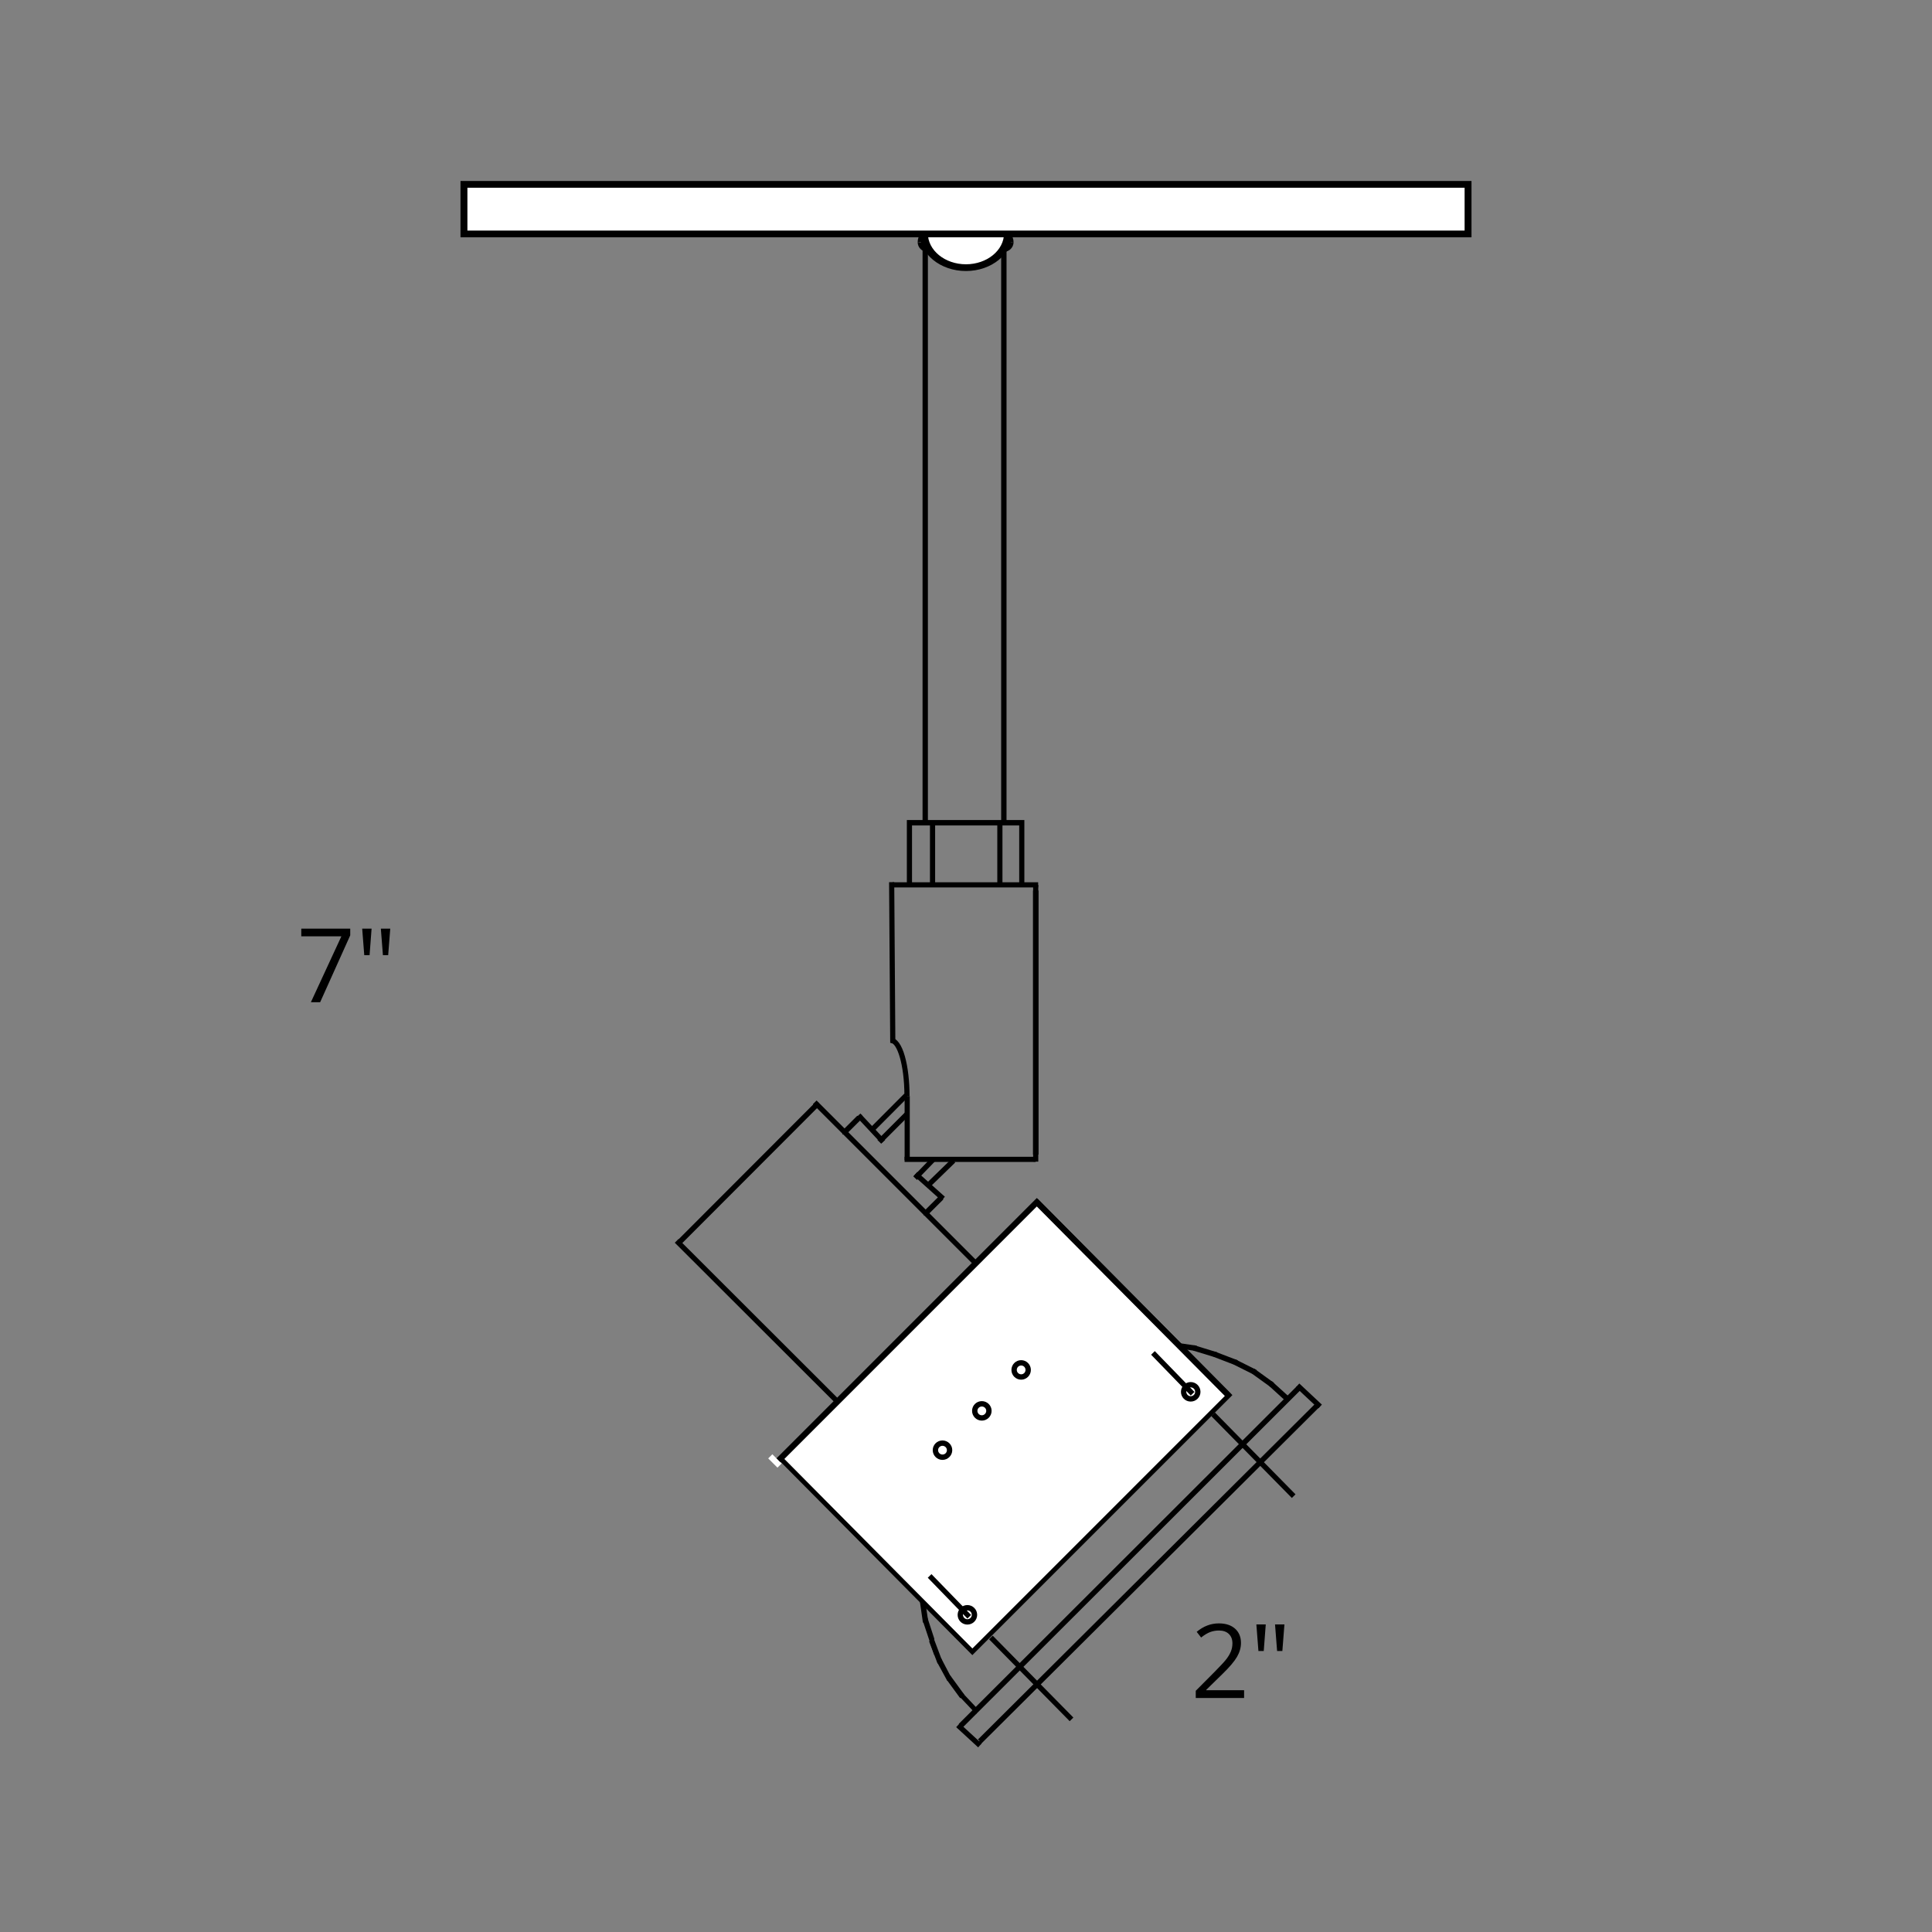 <?xml version="1.0" encoding="utf-8"?>
<!-- Generator: Adobe Illustrator 23.0.3, SVG Export Plug-In . SVG Version: 6.00 Build 0)  -->
<svg version="1.1" id="Layer_1" xmlns="http://www.w3.org/2000/svg" xmlns:xlink="http://www.w3.org/1999/xlink" x="0px" y="0px"
	 width="150px" height="150px" viewBox="0 0 150 150" style="enable-background:new 0 0 150 150;" xml:space="preserve">
<rect x="0" y="0" width="150" height="150" fill="#808080" stroke="none"/>
<style type="text/css">
	.st0{fill:none;}
	.st1{fill-rule:evenodd;clip-rule:evenodd;fill:#FFFFFF;}
	.st2{fill:#FFFFFF;}
</style>
<g>
	<g>
		<g>
			<polyline points="74.627,131.59 74.63,131.59 75.608,132.631 75.608,132.636 
				75.608,132.636 74.627,131.593 			"/>
			<polygon points="75.795,133.093 74.489,131.712 74.629,131.591 74.627,131.413 
				74.712,131.413 75.795,132.563 			"/>
		</g>
		<g>
			<polyline points="73.664,130.283 73.67,130.283 74.646,131.621 74.646,131.624 
				74.643,131.624 73.664,130.286 			"/>
			<polygon points="74.646,131.832 74.541,131.832 74.476,131.747 73.496,130.408 
				73.667,130.284 73.664,130.075 73.776,130.075 74.854,131.552 74.854,131.829 			"/>
		</g>
		<g>
			<polyline points="72.932,128.938 72.939,128.938 73.67,130.283 73.67,130.286 
				73.664,130.286 72.932,128.941 			"/>
			<polygon points="73.67,130.493 73.546,130.493 73.482,130.384 72.75,129.041 
				72.936,128.939 72.932,128.73 73.063,128.73 73.878,130.283 73.878,130.49 			"/>
		</g>
		<g>
			<polyline points="72.326,127.352 72.326,127.352 72.939,128.938 72.939,128.941 
				72.932,128.941 72.326,127.359 			"/>
			<polygon points="72.939,129.149 72.796,129.149 72.739,129.015 72.133,127.433 
				72.135,127.432 72.133,127.428 72.521,127.278 73.147,128.938 73.147,129.146 			"/>
		</g>
		<g>
			<polyline points="71.835,125.75 71.839,125.75 72.328,127.225 72.328,127.231 
				72.328,127.231 71.835,125.752 			"/>
			<polygon points="72.537,128.504 71.635,125.809 71.641,125.808 71.639,125.807 
				71.837,125.751 71.835,125.557 71.993,125.557 72.537,127.225 			"/>
		</g>
		<g>
			<polyline points="71.587,124.057 71.591,124.057 71.839,125.765 71.839,125.767 
				71.835,125.767 71.587,124.061 			"/>
			<polygon points="71.839,125.975 71.659,125.975 71.628,125.796 71.382,124.09 
				71.386,124.09 71.385,124.087 71.589,124.057 71.587,123.849 71.77,123.849 
				72.045,125.736 72.045,125.942 			"/>
		</g>
		<g>
			<polyline points="71.466,122.349 71.469,122.349 71.591,124.057 71.591,124.061 
				71.587,124.061 71.466,122.353 			"/>
		</g>
		<g>
			<polyline points="71.587,120.641 71.591,120.641 71.591,120.646 71.469,122.353 
				71.466,122.353 71.466,122.349 			"/>
		</g>
		<g>
			<polyline points="71.835,118.936 71.839,118.936 71.839,118.94 71.591,120.646 
				71.587,120.646 71.587,120.641 			"/>
		</g>
		<g>
			<polyline points="72.326,117.223 72.326,117.223 72.326,117.225 71.839,118.94 
				71.835,118.94 71.835,118.936 			"/>
		</g>
		<g>
			<polyline points="72.932,115.512 72.939,115.512 72.939,115.518 72.326,117.225 
				72.326,117.225 72.326,117.223 			"/>
		</g>
		<g>
			<polyline points="73.664,113.934 73.67,113.934 73.67,113.936 72.939,115.518 
				72.932,115.518 72.932,115.512 			"/>
		</g>
		<g>
			<polyline points="74.643,112.345 74.646,112.345 74.646,112.351 73.67,113.936 
				73.664,113.936 73.664,113.934 			"/>
		</g>
		<g>
			<polyline points="75.743,110.879 75.743,110.879 75.743,110.882 74.646,112.351 
				74.643,112.351 74.643,112.345 			"/>
		</g>
		<g>
			<polyline points="76.956,109.538 76.963,109.538 76.963,109.538 75.743,110.882 
				75.743,110.882 75.743,110.879 			"/>
		</g>
		<g>
			<path class="st0" d="M76.963,109.538L76.963,109.538 M76.594,109.781v0.004"/>
		</g>
		<g>
			<polyline points="77.938,108.563 77.941,108.563 77.941,108.568 76.597,109.785 
				76.594,109.785 76.594,109.781 			"/>
		</g>
		<g>
			<polyline points="79.398,107.462 79.401,107.462 79.401,107.465 77.941,108.568 
				77.938,108.568 77.938,108.563 			"/>
		</g>
		<g>
			<polyline points="80.867,106.609 80.875,106.609 80.875,106.615 79.401,107.465 
				79.398,107.465 79.398,107.462 			"/>
		</g>
		<g>
			<polyline points="82.449,105.753 82.453,105.753 82.453,105.758 80.875,106.615 
				80.867,106.615 80.867,106.609 			"/>
		</g>
		<g>
			<polyline points="84.16,105.145 84.163,105.145 84.163,105.148 82.453,105.758 
				82.449,105.758 82.449,105.753 			"/>
		</g>
		<g>
			<polyline points="85.873,104.657 85.876,104.657 85.876,104.66 84.163,105.148 
				84.16,105.148 84.16,105.145 			"/>
		</g>
		<g>
			<polyline points="87.578,104.409 87.584,104.409 87.584,104.413 85.876,104.66 
				85.873,104.66 85.873,104.657 			"/>
		</g>
		<g>
			<polyline points="89.288,104.29 89.29,104.29 89.29,104.295 87.584,104.413 
				87.578,104.413 87.578,104.409 			"/>
		</g>
		<g>
			<polyline points="89.288,104.29 89.29,104.29 90.994,104.409 90.994,104.413 
				90.988,104.413 89.288,104.295 			"/>
		</g>
		<g>
			<polyline points="90.988,104.409 90.994,104.409 92.702,104.657 92.702,104.66 
				92.698,104.66 90.988,104.413 			"/>
			<polygon points="92.702,104.868 90.959,104.62 90.968,104.553 90.994,104.201 
				92.91,104.477 92.91,104.865 			"/>
		</g>
		<g>
			<polyline points="92.698,104.657 92.702,104.657 94.293,105.145 94.293,105.148 
				94.29,105.148 92.698,104.66 			"/>
			<polygon points="94.293,105.356 94.229,105.347 92.637,104.859 92.7,104.654 
				92.698,104.449 92.763,104.458 94.501,104.992 94.501,105.353 			"/>
		</g>
		<g>
			<polyline points="94.29,105.145 94.293,105.145 95.882,105.753 95.882,105.758 
				95.876,105.758 94.29,105.148 			"/>
			<polygon points="95.882,105.965 95.801,105.952 94.216,105.342 94.291,105.143 
				94.29,104.937 94.367,104.951 96.09,105.611 96.09,105.962 			"/>
		</g>
		<g>
			<polyline points="95.876,105.753 95.882,105.753 97.342,106.486 97.342,106.489 
				97.335,106.489 95.876,105.758 			"/>
			<polygon points="97.342,106.698 97.242,106.675 95.783,105.944 95.879,105.751 
				95.876,105.546 95.975,105.568 97.549,106.358 97.549,106.695 			"/>
		</g>
		<g>
			<polyline points="97.335,106.486 97.342,106.486 98.688,107.462 98.688,107.465 
				98.685,107.465 97.335,106.489 			"/>
			<polygon points="98.688,107.673 98.622,107.673 98.564,107.633 97.213,106.658 
				97.339,106.485 97.335,106.278 97.408,106.278 98.897,107.355 98.897,107.669 			"/>
		</g>
		<g>
			<polyline points="98.685,107.462 98.688,107.462 99.902,108.563 99.902,108.568 
				99.899,108.568 98.685,107.465 			"/>
			<polygon points="99.902,108.777 99.822,108.777 99.76,108.722 98.546,107.617 
				98.687,107.463 98.685,107.254 98.769,107.254 100.111,108.471 100.111,108.771 			"/>
		</g>
		<g>
			<line class="st0" x1="99.902" y1="108.563" x2="99.902" y2="108.568"/>
		</g>
		<g>
			<polyline class="st1" points="60.6,113.198 75.493,128.21 95.391,108.312 80.5,93.304 
				60.364,113.443 			"/>
			<path d="M75.492,128.504l-0.147-0.149l-14.742-14.859l-0.094,0.094l-0.294-0.294
				l20.284-20.286l0.146,0.149l15.038,15.155L75.492,128.504z M60.898,113.274
				l14.597,14.712l19.603-19.604L80.497,93.67L60.898,113.274z"/>
		</g>
		<g>
			<polyline points="95.391,108.312 95.394,108.312 95.394,108.315 75.5,128.213 
				75.493,128.213 75.493,128.21 			"/>
		</g>
		<g>
			<polyline points="80.499,93.304 80.501,93.304 95.324,108.257 95.324,108.26 
				95.321,108.26 80.499,93.31 			"/>
			<polygon points="95.324,108.467 95.237,108.467 95.174,108.406 80.352,93.455 
				80.356,93.452 80.355,93.45 80.5,93.305 80.499,93.097 80.587,93.097 
				80.648,93.158 95.531,108.172 95.531,108.464 			"/>
		</g>
		<g>
			<line class="st0" x1="65.61" y1="87.932" x2="65.61" y2="87.94"/>
		</g>
		<g>
			<polyline points="66.709,86.763 66.711,86.763 66.711,86.767 65.61,87.864 
				65.605,87.864 65.605,87.857 			"/>
			<polygon points="65.697,88.072 65.402,88.072 65.396,87.864 65.605,87.858 
				65.464,87.717 66.563,86.62 66.71,86.763 66.709,86.555 66.918,86.555 
				66.918,86.849 66.858,86.915 			"/>
		</g>
		<g>
			<polyline points="73.012,93.05 73.019,93.05 73.019,93.053 71.919,94.147 
				71.914,94.147 71.914,94.145 			"/>
			<polygon points="72.004,94.355 71.71,94.355 71.705,94.147 71.914,94.143 
				71.772,94.001 72.873,92.906 73.015,93.05 73.012,92.842 73.227,92.842 
				73.227,93.137 73.165,93.2 			"/>
		</g>
		<g>
			<line class="st0" x1="71.835" y1="94.158" x2="71.835" y2="94.161"/>
		</g>
		<g>
			<polyline points="63.354,85.816 63.36,85.816 63.36,85.819 52.762,96.43 
				52.759,96.43 52.759,96.423 			"/>
			<polygon points="52.848,96.636 52.557,96.636 52.554,96.43 52.758,96.426 
				52.618,96.285 63.215,85.673 63.357,85.816 63.354,85.61 63.565,85.61 
				63.565,85.901 63.506,85.964 			"/>
		</g>
		<g>
			<polyline points="102.239,109.136 102.246,109.136 102.246,109.143 76.075,135.194 
				76.07,135.194 76.07,135.191 			"/>
			<polygon points="76.16,135.401 75.869,135.401 75.863,135.194 76.07,135.189 
				75.931,135.05 102.101,108.998 102.242,109.136 102.239,108.931 102.451,108.931 
				102.451,109.222 102.39,109.289 			"/>
		</g>
		<g>
			<path class="st2" d="M75.863,125.52c0,0.34-0.283,0.613-0.617,0.613
				c-0.337,0-0.607-0.273-0.607-0.613c0-0.333,0.27-0.606,0.607-0.606
				C75.58,124.915,75.863,125.188,75.863,125.52"/>
		</g>
		<g>
			<line class="st0" x1="92.583" y1="108.565" x2="92.702" y2="108.565"/>
		</g>
		<g>
			<line class="st0" x1="92.092" y1="108.565" x2="92.214" y2="108.565"/>
		</g>
		<g>
			<line class="st0" x1="91.971" y1="107.465" x2="92.095" y2="107.465"/>
		</g>
		<g>
			<line class="st0" x1="92.454" y1="107.465" x2="92.583" y2="107.465"/>
		</g>
		<g>
			<polyline points="100.816,107.781 100.823,107.781 100.823,107.783 74.587,133.985 
				74.582,133.985 74.582,133.98 			"/>
			<polygon points="74.672,134.193 74.379,134.193 74.375,133.985 74.582,133.981 
				74.44,133.84 100.676,107.637 100.82,107.78 100.816,107.574 101.029,107.574 
				101.029,107.867 100.968,107.93 			"/>
		</g>
		<g>
			<path class="st2" d="M79.893,106.367c0,0.329-0.273,0.603-0.61,0.603
				s-0.613-0.273-0.613-0.603c0-0.344,0.276-0.614,0.613-0.614
				S79.893,106.024,79.893,106.367"/>
		</g>
		<g>
			<path d="M79.283,107.118c-0.417,0-0.756-0.339-0.756-0.756
				c0-0.419,0.339-0.76,0.756-0.76c0.416,0,0.754,0.341,0.754,0.76
				C80.036,106.779,79.698,107.118,79.283,107.118z M79.283,106.017
				c-0.188,0-0.34,0.154-0.34,0.344c0,0.185,0.155,0.34,0.34,0.34
				c0.187,0,0.338-0.152,0.338-0.34C79.62,106.169,79.472,106.017,79.283,106.017z"/>
		</g>
		<g>
			<path class="st2" d="M76.84,109.538c0,0.34-0.272,0.617-0.612,0.617
				c-0.334,0-0.613-0.277-0.613-0.617c0-0.334,0.28-0.607,0.613-0.607
				C76.568,108.931,76.84,109.204,76.84,109.538"/>
		</g>
		<g>
			<path d="M76.228,110.297c-0.417,0-0.757-0.341-0.757-0.76
				c0-0.416,0.34-0.754,0.757-0.754c0.419,0,0.76,0.338,0.76,0.754
				C76.989,109.956,76.648,110.297,76.228,110.297z M76.228,109.2
				c-0.188,0-0.341,0.152-0.341,0.338c0,0.19,0.153,0.344,0.341,0.344
				c0.187,0,0.344-0.157,0.344-0.344C76.572,109.351,76.418,109.2,76.228,109.2z"/>
		</g>
		<g>
			<path class="st2" d="M73.789,112.589c0,0.337-0.28,0.61-0.616,0.61
				c-0.336,0-0.607-0.273-0.607-0.61c0-0.334,0.271-0.609,0.607-0.609
				C73.51,111.98,73.789,112.255,73.789,112.589"/>
		</g>
		<g>
			<path d="M73.173,113.346c-0.417,0-0.756-0.34-0.756-0.757
				c0-0.415,0.339-0.753,0.756-0.753c0.419,0,0.76,0.338,0.76,0.753
				C73.933,113.006,73.592,113.346,73.173,113.346z M73.173,112.252
				c-0.188,0-0.34,0.152-0.34,0.337c0,0.188,0.152,0.341,0.34,0.341
				c0.193,0,0.344-0.15,0.344-0.341C73.517,112.403,73.362,112.252,73.173,112.252z"
				/>
		</g>
		<g>
			<path d="M78.146,63.885H77.73V19.573h-5.688v44.312H71.627V19.361h0.208v-0.211
				h6.107v0.211h0.205C78.146,19.361,78.146,63.885,78.146,63.885z"/>
		</g>
		<g>
			<path class="st2" d="M71.957,18.871h-0.607c0-0.343,0.267-0.613,0.607-0.613"/>
		</g>
		<g>
			<path d="M71.638,18.799h-0.389c0-0.488,0.311-0.87,0.709-0.87v0.478
				C71.777,18.407,71.638,18.579,71.638,18.799z"/>
		</g>
		<g>
			<path class="st2" d="M71.957,18.871v0.607c-0.34,0-0.607-0.273-0.607-0.607"/>
		</g>
		<g>
			<path class="st2" d="M77.938,18.871v-0.613c0.334,0,0.61,0.27,0.61,0.613"/>
		</g>
		<g>
			<path d="M78.692,18.799h-0.416c0-0.216-0.152-0.392-0.338-0.392v-0.478
				C78.354,17.929,78.692,18.318,78.692,18.799z"/>
		</g>
		<g>
			<path d="M77.937,19.553v-0.416c0.188,0,0.341-0.153,0.341-0.341h0.416
				C78.693,19.213,78.353,19.553,77.937,19.553z"/>
		</g>
		<g>
			<path class="st2" d="M71.957,18.871v0.607c-0.34,0-0.607-0.273-0.607-0.607"/>
		</g>
		<g>
			<path d="M72.005,19.555c-0.417,0-0.757-0.34-0.757-0.757h0.416
				c0,0.188,0.153,0.341,0.341,0.341v0.417H72.005z"/>
		</g>
		
			<rect x="79.773" y="125.838" transform="matrix(0.713 -0.702 0.702 0.713 -68.427 93.551)" width="0.401" height="8.919"/>
		<polygon points="75.109,125.664 72.032,122.494 72.319,122.215 75.396,125.385 		"/>
		<g>
			<path d="M74.35,125.376c0-0.419,0.34-0.76,0.756-0.76
				c0.419,0,0.76,0.341,0.76,0.76c0,0.418-0.341,0.756-0.76,0.756
				C74.688,126.133,74.349,125.794,74.35,125.376z M74.765,125.376
				c0,0.185,0.156,0.34,0.341,0.34c0.187,0,0.344-0.155,0.344-0.34
				c0-0.192-0.151-0.344-0.344-0.344C74.918,125.033,74.765,125.187,74.765,125.376z"
				/>
		</g>
		<polygon points="70.809,68.65 70.408,68.65 70.408,63.667 79.531,63.667 79.531,68.62 
			79.131,68.62 79.131,64.088 77.83,64.088 77.83,68.62 77.43,68.62 
			77.43,64.088 72.603,64.088 72.603,68.62 72.202,68.62 72.202,64.088 
			70.809,64.088 		"/>
		<rect x="70.231" y="89.812" width="10.172" height="0.4"/>
		<rect x="70.234" y="85.098" width="0.4" height="4.974"/>
		<rect x="80.212" y="69.143" width="0.4" height="20.494"/>
		<rect x="80.212" y="69.143" width="0.4" height="20.494"/>
		<rect x="80.212" y="68.701" width="0.4" height="21.488"/>
		<path d="M70.618,85.098h-0.4c0-2.554-0.609-4.121-1.046-4.121v-0.4
			C70.121,80.576,70.618,82.851,70.618,85.098z"/>
		<rect x="69.325" y="68.5" width="11.277" height="0.4"/>
		
			<rect x="69.08" y="68.48" transform="matrix(1 -0.007 0.007 1 -0.531 0.495)" width="0.4" height="12.475"/>
		
			<rect x="67.374" y="86.176" transform="matrix(0.731 -0.683 0.683 0.731 -41.599 69.75)" width="0.4" height="2.811"/>
		
			<rect x="71.954" y="90.734" transform="matrix(0.667 -0.745 0.745 0.667 -44.643 84.376)" width="0.4" height="2.881"/>
		<polygon points="71.195,91.611 70.908,91.334 72.323,89.873 72.61,90.15 		"/>
		
			<rect x="71.607" y="90.857" transform="matrix(0.717 -0.697 0.697 0.717 -42.813 76.706)" width="2.83" height="0.401"/>
		
			<rect x="67.834" y="87.37" transform="matrix(0.707 -0.707 0.707 0.707 -41.607 74.692)" width="3.046" height="0.401"/>
		<polygon points="67.82,87.873 67.537,87.59 70.216,84.901 70.5,85.185 		"/>
		
			<rect x="69.307" y="83.015" transform="matrix(0.707 -0.707 0.707 0.707 -44.577 76.033)" width="0.401" height="17.64"/>
		<polygon points="64.866,108.944 52.391,96.485 52.673,96.202 65.148,108.661 		"/>
		
			<rect x="75.03" y="133.547" transform="matrix(0.677 -0.736 0.736 0.677 -74.848 98.906)" width="0.4" height="2.316"/>
		<polygon points="100.298,116.301 94.042,109.945 94.327,109.664 100.583,116.02 		"/>
		<polygon points="92.449,108.35 89.372,105.18 89.659,104.9 92.736,108.07 		"/>
		<g>
			<path d="M91.689,108.062c0-0.419,0.34-0.76,0.756-0.76
				c0.419,0,0.76,0.341,0.76,0.76c0,0.418-0.341,0.756-0.76,0.756
				C92.028,108.819,91.688,108.48,91.689,108.062z M92.105,108.062
				c0,0.185,0.156,0.34,0.341,0.34c0.187,0,0.344-0.155,0.344-0.34
				c0-0.192-0.151-0.344-0.344-0.344C92.258,107.718,92.105,107.873,92.105,108.062z"/>
		</g>
		<polygon points="102.357,109.348 100.604,107.708 100.878,107.415 102.631,109.055 		"/>
		<g>
			<ellipse class="st2" cx="74.995" cy="18.11" rx="3.279" ry="2.671"/>
			<path d="M74.996,21.042c-1.985,0-3.601-1.315-3.601-2.932s1.615-2.932,3.601-2.932
				c1.983,0,3.598,1.315,3.598,2.932S76.98,21.042,74.996,21.042L74.996,21.042z
				 M74.996,15.699c-1.632,0-2.959,1.081-2.959,2.41s1.328,2.41,2.959,2.41
				c1.631,0,2.957-1.081,2.957-2.41S76.627,15.699,74.996,15.699L74.996,15.699z"/>
		</g>
		<g>
			<rect x="36.021" y="14.314" class="st2" width="77.959" height="3.85"/>
			<path d="M114.247,18.424h-78.494v-4.372h78.494v4.372H114.247z M36.289,17.902h77.423
				v-3.327h-77.423V17.902L36.289,17.902z"/>
		</g>
	</g>
</g>
<g>
	<path d="M24.137,77.811l2.367-5.114h-3.113v-0.598h3.801v0.52l-2.336,5.192H24.137z"/>
	<path d="M28.85,72.099l-0.156,2.062h-0.413l-0.16-2.062H28.85z M30.299,72.099
		l-0.161,2.062h-0.408l-0.161-2.062H30.299z"/>
</g>
<g>
	<path d="M96.592,131.832h-3.754v-0.559l1.504-1.512
		c0.458-0.463,0.761-0.794,0.906-0.992c0.146-0.197,0.255-0.391,0.328-0.578
		s0.109-0.389,0.109-0.605c0-0.305-0.093-0.546-0.277-0.725
		c-0.185-0.178-0.441-0.268-0.77-0.268c-0.237,0-0.462,0.039-0.674,0.117
		s-0.448,0.221-0.709,0.426l-0.344-0.441c0.526-0.438,1.099-0.656,1.719-0.656
		c0.536,0,0.957,0.138,1.262,0.412c0.305,0.275,0.457,0.645,0.457,1.107
		c0,0.362-0.102,0.721-0.305,1.074c-0.203,0.354-0.583,0.803-1.141,1.344l-1.25,1.223
		v0.031h2.938V131.832z"/>
	<path d="M98.273,126.121l-0.156,2.062h-0.413l-0.16-2.062H98.273z M99.723,126.121
		l-0.161,2.062h-0.408l-0.161-2.062H99.723z"/>
</g>
<rect x="59.661" y="113.182" transform="matrix(-0.707 -0.707 0.707 -0.707 22.523 236.149)" class="st2" width="1.017" height="0.455"/>
</svg>
